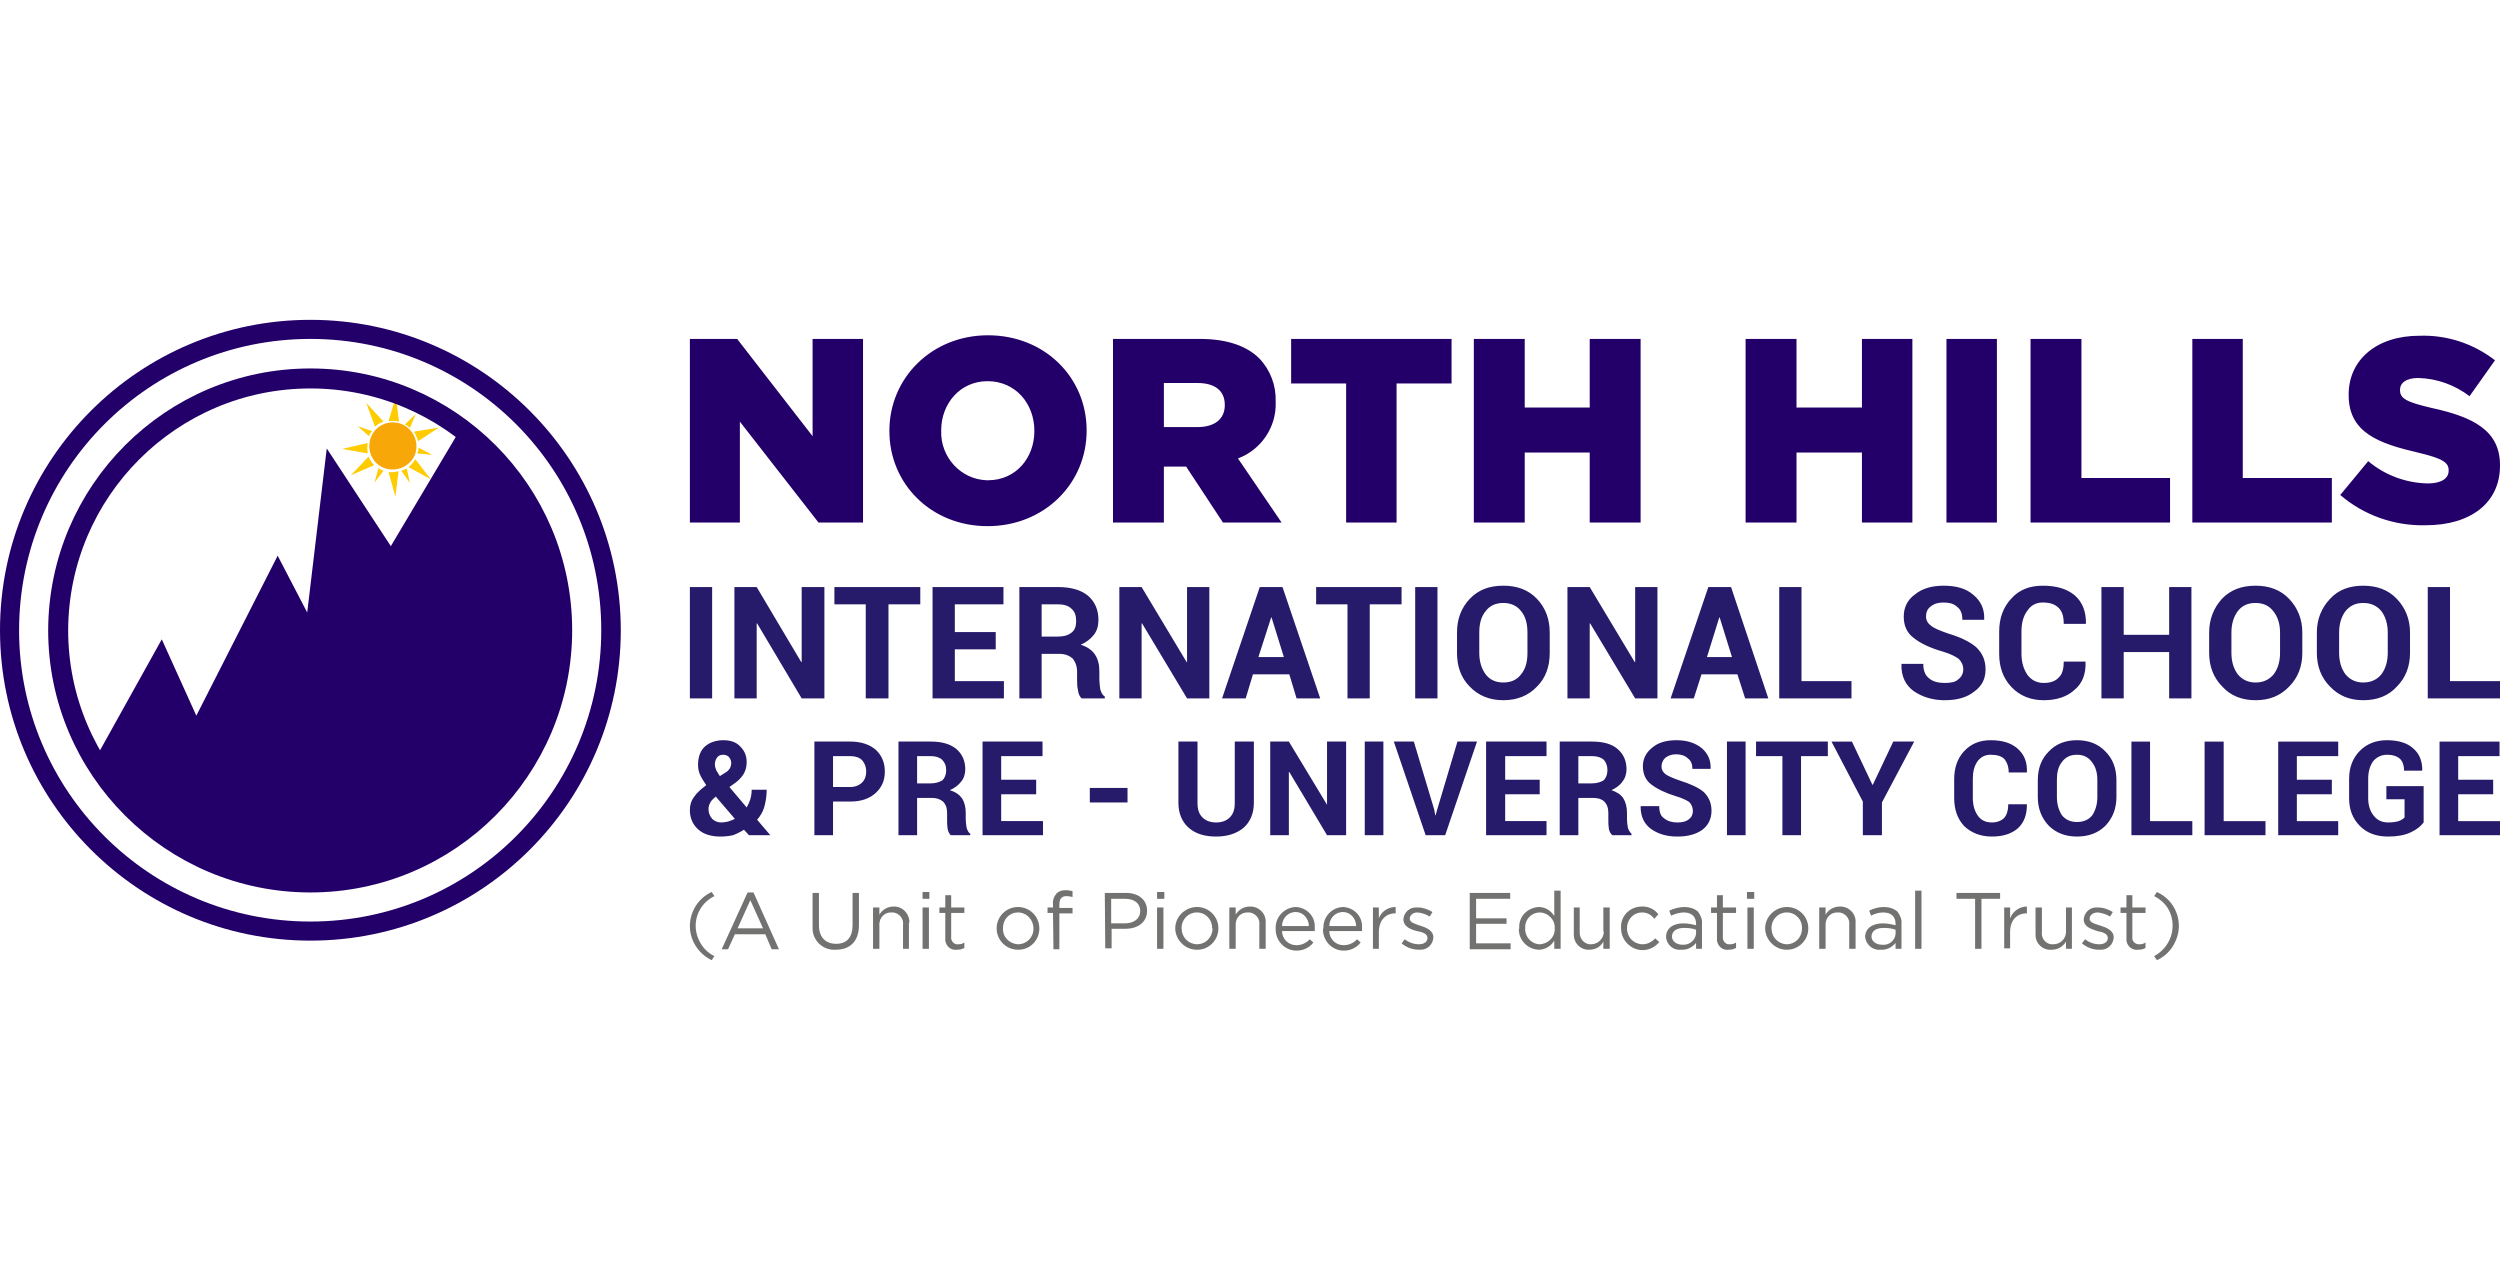 <?xml version="1.0" encoding="UTF-8"?>
<!DOCTYPE svg PUBLIC "-//W3C//DTD SVG 1.1//EN" "http://www.w3.org/Graphics/SVG/1.1/DTD/svg11.dtd">
<!-- Creator: CorelDRAW -->
<svg xmlns="http://www.w3.org/2000/svg" xml:space="preserve" width="250px" height="128px" version="1.1" style="shape-rendering:geometricPrecision; text-rendering:geometricPrecision; image-rendering:optimizeQuality; fill-rule:evenodd; clip-rule:evenodd"
viewBox="0 0 55.01 28.11"
 xmlns:xlink="http://www.w3.org/1999/xlink"
 xmlns:xodm="http://www.corel.com/coreldraw/odm/2003">
 <defs>
  <style type="text/css">
   <![CDATA[
    .str0 {stroke:#230069;stroke-width:0.44;stroke-miterlimit:22.926}
    .fil3 {fill:none;fill-rule:nonzero}
    .fil5 {fill:#727271;fill-rule:nonzero}
    .fil2 {fill:#FECC00;fill-rule:nonzero}
    .fil1 {fill:#F7A707;fill-rule:nonzero}
    .fil0 {fill:#230069;fill-rule:nonzero}
    .fil4 {fill:#261A6A;fill-rule:nonzero}
   ]]>
  </style>
 </defs>
 <g id="Layer_x0020_1">
  <g id="_1891547381728">
   <g>
    <path class="fil0" d="M6.83 7.43c3.54,0 6.4,2.87 6.4,6.41 0,3.54 -2.86,6.41 -6.4,6.41 -3.54,0 -6.41,-2.87 -6.41,-6.41 0,0 0,-0.01 0,-0.01 0.01,-3.54 2.87,-6.4 6.41,-6.4zm0 -0.42l0 0c-3.77,0 -6.83,3.06 -6.83,6.83 0,3.77 3.06,6.83 6.83,6.83 3.77,0 6.83,-3.06 6.83,-6.83 0,0 0,-0.01 0,-0.01 -0.01,-3.77 -3.07,-6.82 -6.83,-6.82z"/>
    <g>
     <path class="fil1" d="M8.83 9.3c0.27,0.11 0.4,0.41 0.3,0.68 -0.11,0.26 -0.41,0.39 -0.68,0.29 -0.26,-0.1 -0.39,-0.4 -0.29,-0.67 0.1,-0.27 0.4,-0.4 0.67,-0.3 0,0 0,0 0,0z"/>
     <path class="fil2" d="M8.71 8.7l-0.16 0.54c0.08,-0.01 0.15,-0.01 0.23,0.01l-0.07 -0.55zm0.44 0.38l-0.13 0.31c-0.03,-0.03 -0.07,-0.06 -0.11,-0.08l0.24 -0.23zm-0.45 1.82l0.07 -0.56c-0.07,0.02 -0.15,0.03 -0.22,0.02l0.15 0.54zm-0.46 -0.31l0.09 -0.32c0.03,0.03 0.07,0.05 0.11,0.06l-0.2 0.26zm-0.52 -0.16l0.39 -0.41c0.03,0.07 0.07,0.13 0.12,0.19l-0.51 0.22zm-0.19 -0.58l0.56 0.1c-0.01,-0.08 -0.01,-0.15 0,-0.23l-0.56 0.13zm0.34 -0.5l0.32 0.11c-0.03,0.03 -0.06,0.07 -0.07,0.11l-0.25 -0.22zm0.19 -0.51l0.38 0.41c-0.07,0.02 -0.13,0.06 -0.19,0.11l-0.19 -0.52zm1.45 1.14l-0.3 -0.16c0,0.05 -0.01,0.09 -0.03,0.13l0.33 0.03zm0.15 -0.6l-0.55 0.09c0.04,0.07 0.07,0.14 0.09,0.21l0.46 -0.3zm-0.18 1.14l-0.49 -0.27c0.06,-0.05 0.11,-0.11 0.15,-0.17l0.34 0.44zm-0.46 0.08l-0.07 -0.32c-0.04,0.02 -0.08,0.04 -0.12,0.05l0.19 0.27z"/>
    </g>
    <path class="fil3 str0" d="M6.83 8.3c3.06,0 5.54,2.48 5.54,5.54 0,3.06 -2.48,5.55 -5.54,5.55 -3.06,0 -5.55,-2.49 -5.55,-5.55 0.01,-3.06 2.49,-5.54 5.55,-5.54z"/>
    <path class="fil0" d="M10.14 9.4c1.36,1.01 2.23,2.62 2.23,4.44 0,3.06 -2.48,5.55 -5.54,5.55 -2.02,0 -3.78,-1.08 -4.75,-2.69l1.48 -2.66 0.76 1.68 1.79 -3.52 0.65 1.25 0.43 -3.61 1.41 2.15 1.54 -2.59z"/>
   </g>
   <g>
    <path class="fil4" d="M15.54 17.25c-0.06,-0.09 -0.11,-0.17 -0.14,-0.24 -0.03,-0.07 -0.04,-0.14 -0.04,-0.21 0,-0.17 0.05,-0.31 0.15,-0.4 0.1,-0.09 0.24,-0.14 0.41,-0.14 0.15,0 0.28,0.04 0.37,0.14 0.09,0.09 0.14,0.2 0.14,0.34 0,0.09 -0.02,0.18 -0.06,0.25 -0.04,0.07 -0.1,0.14 -0.18,0.2l-0.14 0.1 0.38 0.45c0.03,-0.05 0.06,-0.12 0.08,-0.18 0.02,-0.07 0.03,-0.14 0.03,-0.21l0.33 0c0,0.13 -0.02,0.26 -0.05,0.37 -0.03,0.11 -0.09,0.21 -0.16,0.29l0.29 0.34 -0.01 0 -0.46 0 -0.11 -0.12c-0.08,0.05 -0.16,0.09 -0.24,0.12 -0.09,0.02 -0.18,0.03 -0.28,0.03 -0.2,0 -0.37,-0.05 -0.49,-0.16 -0.12,-0.11 -0.18,-0.25 -0.18,-0.42 0,-0.12 0.03,-0.21 0.09,-0.29 0.06,-0.09 0.15,-0.17 0.27,-0.26zm0.33 0.82c0.05,0 0.1,-0.01 0.15,-0.02 0.05,-0.02 0.1,-0.03 0.15,-0.06l-0.42 -0.49 -0.01 0.01c-0.06,0.05 -0.1,0.09 -0.12,0.14 -0.02,0.04 -0.03,0.08 -0.03,0.13 0,0.08 0.03,0.15 0.08,0.21 0.05,0.05 0.12,0.08 0.2,0.08zm-0.14 -1.28c0,0.04 0.01,0.08 0.03,0.13 0.02,0.04 0.05,0.08 0.08,0.13l0.11 -0.07c0.06,-0.03 0.09,-0.07 0.11,-0.1 0.02,-0.04 0.03,-0.08 0.03,-0.12 0,-0.05 -0.02,-0.09 -0.05,-0.13 -0.03,-0.03 -0.07,-0.05 -0.13,-0.05 -0.06,0 -0.1,0.02 -0.13,0.06 -0.03,0.04 -0.05,0.09 -0.05,0.15zm2.6 0.82l0 0.74 -0.41 0 0 -2.06 0.79 0c0.23,0 0.42,0.06 0.56,0.18 0.13,0.12 0.2,0.28 0.2,0.48 0,0.2 -0.07,0.35 -0.2,0.47 -0.14,0.13 -0.33,0.19 -0.56,0.19l-0.38 0zm0 -0.32l0.38 0c0.11,0 0.2,-0.04 0.26,-0.1 0.06,-0.06 0.09,-0.14 0.09,-0.24 0,-0.1 -0.03,-0.18 -0.09,-0.25 -0.06,-0.06 -0.15,-0.09 -0.26,-0.09l-0.38 0 0 0.68zm1.85 0.24l0 0.82 -0.41 0 0 -2.06 0.71 0c0.24,0 0.42,0.05 0.56,0.16 0.13,0.11 0.2,0.26 0.2,0.45 0,0.1 -0.03,0.2 -0.09,0.27 -0.06,0.08 -0.14,0.14 -0.25,0.19 0.13,0.04 0.21,0.1 0.27,0.18 0.05,0.08 0.08,0.19 0.08,0.31l0 0.15c0,0.06 0.01,0.12 0.02,0.19 0.02,0.06 0.04,0.1 0.08,0.13l0 0.03 -0.43 0c-0.03,-0.03 -0.06,-0.08 -0.07,-0.15 -0.01,-0.07 -0.01,-0.13 -0.01,-0.2l0 -0.14c0,-0.11 -0.03,-0.19 -0.09,-0.25 -0.06,-0.05 -0.14,-0.08 -0.24,-0.08l-0.33 0zm0 -0.32l0.3 0c0.11,0 0.2,-0.03 0.26,-0.07 0.05,-0.05 0.08,-0.13 0.08,-0.22 0,-0.1 -0.03,-0.17 -0.09,-0.23 -0.05,-0.05 -0.14,-0.08 -0.25,-0.08l-0.3 0 0 0.6zm2.62 0.24l-0.77 0 0 0.59 0.92 0 0 0.31 -1.33 0 0 -2.06 1.32 0 0 0.32 -0.91 0 0 0.52 0.77 0 0 0.32zm2.01 0.18l-0.83 0 0 -0.32 0.83 0 0 0.32zm2.78 -1.34l0 1.35c0,0.23 -0.08,0.42 -0.23,0.55 -0.16,0.13 -0.36,0.19 -0.6,0.19 -0.25,0 -0.45,-0.06 -0.6,-0.19 -0.15,-0.13 -0.23,-0.32 -0.23,-0.55l0 -1.35 0.42 0 0 1.35c0,0.14 0.03,0.24 0.11,0.32 0.07,0.07 0.17,0.11 0.3,0.11 0.13,0 0.23,-0.04 0.3,-0.11 0.08,-0.08 0.11,-0.18 0.11,-0.32l0 -1.35 0.42 0zm2.03 2.06l-0.42 0 -0.83 -1.39 -0.01 0 0 1.39 -0.41 0 0 -2.06 0.41 0 0.84 1.39 0 0 0 -1.39 0.42 0 0 2.06zm0.82 0l-0.41 0 0 -2.06 0.41 0 0 2.06zm1.12 -0.56l0.02 0.12 0.01 0 0.03 -0.11 0.45 -1.51 0.43 0 -0.7 2.06 -0.43 0 -0.7 -2.06 0.44 0 0.45 1.5zm2.32 -0.34l-0.76 0 0 0.59 0.91 0 0 0.31 -1.33 0 0 -2.06 1.33 0 0 0.32 -0.91 0 0 0.52 0.76 0 0 0.32zm0.85 0.08l0 0.82 -0.41 0 0 -2.06 0.71 0c0.24,0 0.43,0.05 0.56,0.16 0.13,0.11 0.2,0.26 0.2,0.45 0,0.1 -0.03,0.2 -0.09,0.27 -0.05,0.08 -0.14,0.14 -0.24,0.19 0.12,0.04 0.21,0.1 0.26,0.18 0.05,0.08 0.08,0.19 0.08,0.31l0 0.15c0,0.06 0.01,0.12 0.02,0.19 0.02,0.06 0.05,0.1 0.08,0.13l0 0.03 -0.42 0c-0.04,-0.03 -0.07,-0.08 -0.08,-0.15 -0.01,-0.07 -0.01,-0.13 -0.01,-0.2l0 -0.14c0,-0.11 -0.03,-0.19 -0.09,-0.25 -0.05,-0.05 -0.13,-0.08 -0.24,-0.08l-0.33 0zm0 -0.32l0.3 0c0.11,0 0.2,-0.03 0.26,-0.07 0.05,-0.05 0.08,-0.13 0.08,-0.22 0,-0.1 -0.03,-0.17 -0.08,-0.23 -0.06,-0.05 -0.14,-0.08 -0.26,-0.08l-0.3 0 0 0.6zm2.52 0.61c0,-0.08 -0.03,-0.15 -0.08,-0.2 -0.06,-0.04 -0.16,-0.09 -0.3,-0.13 -0.23,-0.07 -0.41,-0.16 -0.54,-0.26 -0.12,-0.09 -0.18,-0.23 -0.18,-0.4 0,-0.16 0.07,-0.3 0.21,-0.41 0.13,-0.11 0.31,-0.16 0.53,-0.16 0.23,0 0.41,0.06 0.55,0.17 0.14,0.12 0.21,0.27 0.2,0.46l0 0 -0.4 0c0,-0.1 -0.03,-0.18 -0.1,-0.23 -0.06,-0.06 -0.15,-0.09 -0.26,-0.09 -0.1,0 -0.18,0.03 -0.24,0.08 -0.05,0.05 -0.08,0.11 -0.08,0.19 0,0.07 0.03,0.12 0.09,0.17 0.06,0.04 0.17,0.09 0.32,0.14 0.22,0.07 0.4,0.15 0.52,0.25 0.11,0.11 0.17,0.24 0.17,0.41 0,0.18 -0.07,0.32 -0.2,0.42 -0.14,0.1 -0.32,0.15 -0.55,0.15 -0.22,0 -0.41,-0.05 -0.57,-0.16 -0.16,-0.11 -0.24,-0.28 -0.24,-0.5l0.01 -0.01 0.4 0c0,0.13 0.03,0.22 0.11,0.27 0.07,0.06 0.17,0.09 0.29,0.09 0.11,0 0.19,-0.02 0.25,-0.07 0.06,-0.04 0.09,-0.11 0.09,-0.18zm1.16 0.53l-0.41 0 0 -2.06 0.41 0 0 2.06zm1.81 -1.74l-0.59 0 0 1.74 -0.41 0 0 -1.74 -0.58 0 0 -0.32 1.58 0 0 0.32zm0.98 0.63l0.01 0 0.45 -0.95 0.46 0 -0.71 1.34 0 0.72 -0.42 0 0 -0.74 -0.69 -1.32 0.45 0 0.45 0.95zm3.4 0.43l0 0.01c0,0.22 -0.06,0.39 -0.2,0.52 -0.14,0.12 -0.33,0.18 -0.57,0.18 -0.25,0 -0.45,-0.08 -0.61,-0.23 -0.15,-0.16 -0.22,-0.37 -0.22,-0.62l0 -0.41c0,-0.25 0.07,-0.46 0.22,-0.62 0.15,-0.16 0.34,-0.24 0.58,-0.24 0.26,0 0.45,0.06 0.59,0.18 0.15,0.13 0.22,0.3 0.21,0.52l0 0.01 -0.4 0c0,-0.13 -0.04,-0.23 -0.1,-0.3 -0.06,-0.06 -0.16,-0.09 -0.3,-0.09 -0.12,0 -0.22,0.05 -0.29,0.15 -0.07,0.1 -0.1,0.23 -0.1,0.38l0 0.42c0,0.16 0.04,0.29 0.11,0.39 0.07,0.1 0.17,0.15 0.31,0.15 0.12,0 0.21,-0.04 0.27,-0.1 0.06,-0.07 0.09,-0.17 0.09,-0.3l0.41 0zm1.97 -0.16c0,0.25 -0.08,0.46 -0.24,0.63 -0.16,0.16 -0.37,0.24 -0.63,0.24 -0.25,0 -0.46,-0.08 -0.62,-0.24 -0.16,-0.17 -0.24,-0.38 -0.24,-0.63l0 -0.37c0,-0.26 0.08,-0.47 0.24,-0.63 0.16,-0.17 0.37,-0.25 0.62,-0.25 0.26,0 0.47,0.08 0.63,0.25 0.16,0.16 0.24,0.37 0.24,0.63l0 0.37zm-0.42 -0.38c0,-0.16 -0.04,-0.29 -0.12,-0.39 -0.08,-0.11 -0.19,-0.16 -0.33,-0.16 -0.14,0 -0.25,0.05 -0.33,0.16 -0.08,0.1 -0.11,0.23 -0.11,0.39l0 0.38c0,0.16 0.04,0.29 0.11,0.4 0.08,0.1 0.19,0.15 0.33,0.15 0.15,0 0.26,-0.05 0.34,-0.15 0.07,-0.11 0.11,-0.24 0.11,-0.4l0 -0.38zm1.16 0.91l0.93 0 0 0.31 -1.34 0 0 -2.06 0.41 0 0 1.75zm1.62 0l0.92 0 0 0.31 -1.34 0 0 -2.06 0.42 0 0 1.75zm2.38 -0.59l-0.77 0 0 0.59 0.91 0 0 0.31 -1.32 0 0 -2.06 1.32 0 0 0.32 -0.91 0 0 0.52 0.77 0 0 0.32zm2.02 0.62c-0.07,0.09 -0.16,0.16 -0.29,0.22 -0.13,0.06 -0.29,0.09 -0.49,0.09 -0.25,0 -0.46,-0.07 -0.62,-0.23 -0.16,-0.16 -0.24,-0.36 -0.24,-0.61l0 -0.43c0,-0.25 0.08,-0.46 0.24,-0.62 0.15,-0.15 0.35,-0.23 0.59,-0.23 0.25,0 0.45,0.06 0.58,0.18 0.14,0.12 0.2,0.28 0.2,0.48l-0.01 0.01 -0.39 0c0,-0.11 -0.03,-0.2 -0.09,-0.26 -0.07,-0.06 -0.16,-0.09 -0.28,-0.09 -0.13,0 -0.23,0.05 -0.31,0.14 -0.07,0.1 -0.11,0.23 -0.11,0.38l0 0.44c0,0.15 0.04,0.28 0.12,0.38 0.08,0.1 0.18,0.15 0.32,0.15 0.09,0 0.17,-0.01 0.23,-0.03 0.06,-0.02 0.1,-0.05 0.13,-0.08l0 -0.4 -0.4 0 0 -0.29 0.82 0 0 0.8zm1.53 -0.62l-0.77 0 0 0.59 0.92 0 0 0.31 -1.33 0 0 -2.06 1.32 0 0 0.32 -0.91 0 0 0.52 0.77 0 0 0.32z"/>
    <path class="fil4" d="M15.67 15.34l-0.49 0 0 -2.45 0.49 0 0 2.45zm2.47 0l-0.5 0 -0.98 -1.65 -0.01 0 0 1.65 -0.49 0 0 -2.45 0.49 0 0.98 1.65 0.01 0 0 -1.65 0.5 0 0 2.45zm2.11 -2.07l-0.7 0 0 2.07 -0.5 0 0 -2.07 -0.69 0 0 -0.38 1.89 0 0 0.38zm1.66 0.99l-0.9 0 0 0.7 1.08 0 0 0.38 -1.57 0 0 -2.45 1.56 0 0 0.38 -1.07 0 0 0.61 0.9 0 0 0.38zm1.01 0.1l0 0.98 -0.49 0 0 -2.45 0.85 0c0.28,0 0.5,0.06 0.66,0.19 0.15,0.13 0.23,0.31 0.23,0.53 0,0.13 -0.03,0.24 -0.1,0.33 -0.07,0.09 -0.16,0.16 -0.29,0.22 0.14,0.04 0.25,0.12 0.31,0.21 0.07,0.1 0.1,0.23 0.1,0.37l0 0.18c0,0.07 0.01,0.14 0.02,0.22 0.02,0.07 0.05,0.13 0.1,0.16l0 0.04 -0.51 0c-0.04,-0.04 -0.07,-0.09 -0.08,-0.18 -0.02,-0.08 -0.02,-0.16 -0.02,-0.24l0 -0.17c0,-0.12 -0.04,-0.22 -0.1,-0.29 -0.07,-0.06 -0.16,-0.1 -0.29,-0.1l-0.39 0zm0 -0.38l0.35 0c0.14,0 0.24,-0.03 0.31,-0.09 0.07,-0.05 0.1,-0.14 0.1,-0.25 0,-0.12 -0.03,-0.21 -0.1,-0.27 -0.07,-0.07 -0.17,-0.1 -0.3,-0.1l-0.36 0 0 0.71zm3.69 1.36l-0.49 0 -0.99 -1.65 -0.01 0 0 1.65 -0.49 0 0 -2.45 0.49 0 0.99 1.65 0.01 0 0 -1.65 0.49 0 0 2.45zm1.76 -0.53l-0.8 0 -0.16 0.53 -0.52 0 0.83 -2.45 0.5 0 0.83 2.45 -0.52 0 -0.16 -0.53zm-0.68 -0.38l0.56 0 -0.27 -0.87 -0.01 0 -0.28 0.87zm3.15 -1.16l-0.7 0 0 2.07 -0.49 0 0 -2.07 -0.69 0 0 -0.38 1.88 0 0 0.38zm0.79 2.07l-0.49 0 0 -2.45 0.49 0 0 2.45zm2.47 -1c0,0.3 -0.09,0.55 -0.28,0.74 -0.19,0.2 -0.44,0.3 -0.74,0.3 -0.3,0 -0.55,-0.1 -0.74,-0.3 -0.19,-0.19 -0.28,-0.44 -0.28,-0.74l0 -0.45c0,-0.29 0.09,-0.54 0.28,-0.74 0.19,-0.2 0.43,-0.29 0.74,-0.29 0.3,0 0.55,0.09 0.74,0.29 0.19,0.2 0.28,0.45 0.28,0.74l0 0.45zm-0.49 -0.45c0,-0.19 -0.04,-0.35 -0.14,-0.47 -0.09,-0.12 -0.23,-0.18 -0.39,-0.18 -0.17,0 -0.3,0.06 -0.39,0.18 -0.1,0.12 -0.14,0.28 -0.14,0.47l0 0.45c0,0.19 0.05,0.35 0.14,0.47 0.09,0.12 0.22,0.18 0.39,0.18 0.17,0 0.3,-0.06 0.39,-0.18 0.1,-0.12 0.14,-0.28 0.14,-0.47l0 -0.45zm2.86 1.45l-0.49 0 -0.99 -1.65 -0.01 0 0 1.65 -0.49 0 0 -2.45 0.49 0 0.99 1.65 0.01 0 0 -1.65 0.49 0 0 2.45zm1.76 -0.53l-0.79 0 -0.17 0.53 -0.51 0 0.83 -2.45 0.5 0 0.82 2.45 -0.51 0 -0.17 -0.53zm-0.67 -0.38l0.55 0 -0.27 -0.87 -0.01 0 -0.27 0.87zm2.08 0.53l1.1 0 0 0.38 -1.59 0 0 -2.45 0.49 0 0 2.07zm3.56 -0.26c0,-0.09 -0.04,-0.17 -0.1,-0.23 -0.07,-0.05 -0.18,-0.11 -0.35,-0.16 -0.28,-0.08 -0.49,-0.18 -0.64,-0.3 -0.15,-0.11 -0.22,-0.27 -0.22,-0.47 0,-0.2 0.08,-0.37 0.25,-0.49 0.16,-0.13 0.37,-0.19 0.63,-0.19 0.27,0 0.49,0.06 0.65,0.2 0.17,0.14 0.25,0.32 0.24,0.54l0 0.01 -0.48 0c0,-0.12 -0.03,-0.22 -0.11,-0.28 -0.07,-0.07 -0.17,-0.1 -0.31,-0.1 -0.12,0 -0.21,0.03 -0.28,0.09 -0.07,0.05 -0.1,0.13 -0.1,0.22 0,0.08 0.04,0.15 0.11,0.2 0.07,0.06 0.2,0.11 0.37,0.17 0.27,0.08 0.48,0.18 0.62,0.3 0.14,0.13 0.21,0.29 0.21,0.49 0,0.21 -0.08,0.37 -0.25,0.49 -0.16,0.13 -0.38,0.19 -0.65,0.19 -0.26,0 -0.49,-0.07 -0.68,-0.2 -0.18,-0.13 -0.28,-0.33 -0.27,-0.59l0 -0.01 0.48 0c0,0.15 0.04,0.25 0.13,0.32 0.08,0.07 0.2,0.1 0.34,0.1 0.14,0 0.24,-0.02 0.3,-0.08 0.07,-0.05 0.11,-0.13 0.11,-0.22zm2.69 -0.17l0 0.01c0.01,0.26 -0.07,0.47 -0.24,0.61 -0.16,0.15 -0.39,0.23 -0.68,0.23 -0.29,0 -0.53,-0.1 -0.71,-0.29 -0.18,-0.19 -0.27,-0.43 -0.27,-0.73l0 -0.49c0,-0.3 0.09,-0.54 0.27,-0.73 0.17,-0.19 0.4,-0.28 0.69,-0.28 0.3,0 0.53,0.07 0.7,0.21 0.17,0.15 0.25,0.35 0.25,0.62l-0.01 0.01 -0.48 0c0,-0.16 -0.03,-0.27 -0.11,-0.35 -0.08,-0.08 -0.19,-0.12 -0.35,-0.12 -0.15,0 -0.26,0.06 -0.34,0.18 -0.09,0.12 -0.13,0.27 -0.13,0.46l0 0.49c0,0.19 0.05,0.34 0.13,0.46 0.09,0.12 0.21,0.18 0.36,0.18 0.15,0 0.26,-0.04 0.33,-0.12 0.08,-0.07 0.11,-0.19 0.11,-0.35l0.48 0zm2.33 0.81l-0.49 0 0 -1.02 -1 0 0 1.02 -0.49 0 0 -2.45 0.49 0 0 1.05 1 0 0 -1.05 0.49 0 0 2.45zm2.44 -1c0,0.3 -0.1,0.55 -0.29,0.74 -0.19,0.2 -0.43,0.3 -0.74,0.3 -0.3,0 -0.55,-0.1 -0.73,-0.3 -0.19,-0.19 -0.29,-0.44 -0.29,-0.74l0 -0.45c0,-0.29 0.1,-0.54 0.28,-0.74 0.19,-0.2 0.44,-0.29 0.74,-0.29 0.3,0 0.55,0.09 0.74,0.29 0.19,0.2 0.29,0.45 0.29,0.74l0 0.45zm-0.49 -0.45c0,-0.19 -0.05,-0.35 -0.15,-0.47 -0.09,-0.12 -0.22,-0.18 -0.39,-0.18 -0.17,0 -0.3,0.06 -0.39,0.18 -0.09,0.12 -0.14,0.28 -0.14,0.47l0 0.45c0,0.19 0.05,0.35 0.14,0.47 0.1,0.12 0.23,0.18 0.39,0.18 0.17,0 0.3,-0.06 0.4,-0.18 0.09,-0.12 0.14,-0.28 0.14,-0.47l0 -0.45zm2.86 0.45c0,0.3 -0.1,0.55 -0.29,0.74 -0.18,0.2 -0.43,0.3 -0.74,0.3 -0.3,0 -0.54,-0.1 -0.73,-0.3 -0.19,-0.19 -0.29,-0.44 -0.29,-0.74l0 -0.45c0,-0.29 0.1,-0.54 0.29,-0.74 0.18,-0.2 0.43,-0.29 0.73,-0.29 0.3,0 0.55,0.09 0.74,0.29 0.19,0.2 0.29,0.45 0.29,0.74l0 0.45zm-0.49 -0.45c0,-0.19 -0.05,-0.35 -0.14,-0.47 -0.1,-0.12 -0.23,-0.18 -0.4,-0.18 -0.17,0 -0.29,0.06 -0.39,0.18 -0.09,0.12 -0.14,0.28 -0.14,0.47l0 0.45c0,0.19 0.05,0.35 0.14,0.47 0.1,0.12 0.23,0.18 0.39,0.18 0.17,0 0.3,-0.06 0.4,-0.18 0.09,-0.12 0.14,-0.28 0.14,-0.47l0 -0.45zm1.37 1.07l1.1 0 0 0.38 -1.59 0 0 -2.45 0.49 0 0 2.07z"/>
    <path class="fil0" d="M15.18 7.43l1.04 0 1.66 2.14 0 -2.14 1.11 0 0 4.04 -0.98 0 -1.73 -2.22 0 2.22 -1.1 0 0 -4.04zm36.31 3.44l0.62 -0.75c0.37,0.31 0.83,0.48 1.31,0.49 0.3,0 0.46,-0.11 0.46,-0.28l0 -0.01c0,-0.17 -0.13,-0.26 -0.68,-0.39 -0.86,-0.2 -1.52,-0.44 -1.52,-1.26l0 -0.02c0,-0.74 0.59,-1.29 1.56,-1.29 0.6,-0.02 1.18,0.17 1.66,0.54l-0.56 0.79c-0.33,-0.25 -0.72,-0.39 -1.13,-0.4 -0.27,0 -0.4,0.11 -0.4,0.26l0 0.01c0,0.18 0.14,0.26 0.7,0.39 0.92,0.2 1.5,0.5 1.5,1.26l0 0.01c0,0.82 -0.65,1.31 -1.63,1.31 -0.69,0.02 -1.37,-0.22 -1.89,-0.67l0 0.01zm-3.25 -3.44l1.11 0 0 3.06 1.96 0 0 0.98 -3.07 0 0 -4.04zm-3.56 0l1.12 0 0 3.06 1.95 0 0 0.98 -3.07 0 0 -4.04zm-1.85 0l1.11 0 0 4.04 -1.11 0 0 -4.04zm-4.42 0l1.12 0 0 1.51 1.44 0 0 -1.51 1.11 0 0 4.04 -1.11 0 0 -1.54 -1.44 0 0 1.54 -1.12 0 0 -4.04zm-5.98 0l1.12 0 0 1.51 1.43 0 0 -1.51 1.12 0 0 4.04 -1.12 0 0 -1.54 -1.43 0 0 1.54 -1.12 0 0 -4.04zm-2.81 0.98l-1.21 0 0 -0.98 3.53 0 0 0.98 -1.21 0 0 3.06 -1.11 0 0 -3.06zm-5.13 -0.98l1.91 0c0.61,0 1.04,0.16 1.31,0.43 0.24,0.25 0.37,0.59 0.36,0.94l0 0.02c0.02,0.55 -0.32,1.05 -0.83,1.24l0.96 1.41 -1.29 0 -0.81 -1.23 -0.49 0 0 1.23 -1.12 0 0 -4.04zm1.86 1.94l0 0c0.38,0 0.6,-0.18 0.6,-0.48l0 -0.01c0,-0.32 -0.23,-0.48 -0.6,-0.48l-0.74 0 0 0.97 0.74 0zm-6.78 0.09l0 -0.01c0,-1.16 0.93,-2.1 2.17,-2.1 1.25,0 2.17,0.93 2.17,2.09l0 0.01c0,1.16 -0.93,2.1 -2.18,2.1 -1.24,0 -2.16,-0.93 -2.16,-2.09zm3.19 0l0 0 0 -0.01c0,-0.59 -0.41,-1.09 -1.03,-1.09 -0.61,0 -1.02,0.5 -1.02,1.08l0 0.01c-0.02,0.58 0.43,1.07 1,1.09 0.01,0 0.02,0 0.03,0 0.62,0 1.02,-0.5 1.02,-1.08z"/>
    <path class="fil5" d="M15.18 20.35c0,-0.32 0.19,-0.62 0.48,-0.75l0.06 0.09c-0.37,0.18 -0.52,0.62 -0.33,0.99 0.07,0.14 0.18,0.26 0.33,0.33l-0.06 0.09c-0.29,-0.14 -0.48,-0.43 -0.48,-0.75zm1.27 -0.74l0.13 0 0.56 1.25 -0.16 0 -0.14 -0.33 -0.67 0 -0.15 0.33 -0.14 0 0.57 -1.25zm0.34 0.79l0 0 -0.28 -0.62 -0.28 0.62 0.56 0zm1.09 -0.07l0 -0.71 0.14 0 0 0.71c0,0.26 0.14,0.41 0.38,0.41 0.23,0 0.36,-0.14 0.36,-0.41l0 -0.71 0.14 0 0 0.71c0,0.36 -0.2,0.54 -0.51,0.54 -0.27,0.02 -0.5,-0.19 -0.51,-0.45 0,-0.03 0,-0.06 0,-0.09zm1.33 -0.39l0.14 0 0 0.16c0.06,-0.11 0.18,-0.18 0.31,-0.18 0.18,-0.01 0.33,0.13 0.35,0.31 0,0.02 0,0.04 -0.01,0.06l0 0.56 -0.13 0 0 -0.53c0.02,-0.13 -0.08,-0.25 -0.21,-0.27 -0.01,0 -0.03,0 -0.04,0 -0.15,-0.01 -0.27,0.11 -0.27,0.26 -0.01,0.01 0,0.01 0,0.02l0 0.52 -0.14 0 0 -0.91zm1.09 -0.34l0.15 0 0 0.15 -0.15 0 0 -0.15zm0 0.34l0 0 0.14 0 0 0.91 -0.14 0 0 -0.91zm0.5 0.67l0 -0.55 -0.13 0 0 -0.12 0.13 0 0 -0.27 0.13 0 0 0.27 0.29 0 0 0.12 -0.29 0 0 0.53c-0.01,0.07 0.04,0.14 0.11,0.16 0.02,0 0.03,0 0.05,0 0.05,0 0.09,-0.01 0.13,-0.04l0 0.12c-0.05,0.03 -0.1,0.04 -0.16,0.04 -0.13,0.02 -0.24,-0.07 -0.26,-0.2 0,-0.02 0,-0.04 0,-0.06zm1.13 -0.21c0,-0.26 0.21,-0.47 0.47,-0.47 0.26,0 0.47,0.21 0.47,0.47 0,0.26 -0.2,0.47 -0.46,0.47 0,0 -0.01,0 -0.01,0 -0.26,0 -0.47,-0.21 -0.47,-0.47 0,0 0,0 0,0zm0.81 0l0 0c0,-0.19 -0.15,-0.35 -0.34,-0.35 0,0 0,0 0,0 -0.19,0 -0.33,0.15 -0.33,0.34 0,0 0,0 0,0.01 -0.01,0.19 0.14,0.34 0.33,0.35 0,0 0,0 0,0 0.19,0 0.34,-0.15 0.34,-0.34 0,0 0,-0.01 0,-0.01zm0.43 -0.34l-0.12 0 0 -0.12 0.12 0 0 -0.07c-0.01,-0.09 0.02,-0.17 0.08,-0.24 0.05,-0.05 0.12,-0.07 0.19,-0.07 0.06,0 0.11,0.01 0.16,0.02l0 0.13c-0.04,-0.01 -0.09,-0.02 -0.13,-0.02 -0.11,0 -0.16,0.06 -0.16,0.19l0 0.07 0.29 0 0 0.12 -0.29 0 0 0.79 -0.13 0 -0.01 -0.8zm1.14 -0.44l0.47 0c0.27,0 0.46,0.15 0.46,0.39 0,0.27 -0.22,0.4 -0.48,0.4l-0.3 0 0 0.43 -0.14 0 -0.01 -1.22zm0.44 0.67l0 0c0.21,0 0.34,-0.11 0.34,-0.27 0,-0.17 -0.13,-0.27 -0.33,-0.27l-0.31 0 0 0.54 0.3 0zm0.71 -0.69l0.16 0 0 0.15 -0.16 0 0 -0.15zm0 0.34l0 0 0.14 0 0 0.91 -0.14 0 0 -0.91zm0.4 0.46c0,-0.26 0.22,-0.47 0.48,-0.47 0.26,0 0.47,0.21 0.47,0.47 0,0.26 -0.21,0.47 -0.46,0.47 -0.01,0 -0.01,0 -0.02,0 -0.25,0 -0.46,-0.21 -0.47,-0.46 0,-0.01 0,-0.01 0,-0.01zm0.81 0l0 0c0.01,-0.19 -0.14,-0.35 -0.33,-0.35 0,0 0,0 -0.01,0 -0.18,0 -0.33,0.15 -0.33,0.34 0,0 0,0 0,0.01 0,0.19 0.14,0.34 0.33,0.35 0,0 0.01,0 0.01,0 0.18,0 0.33,-0.14 0.34,-0.33 0,-0.01 0,-0.01 0,-0.02l-0.01 0zm0.38 -0.46l0.14 0 0 0.16c0.06,-0.11 0.18,-0.18 0.31,-0.18 0.18,-0.01 0.34,0.13 0.35,0.31 0,0.02 0,0.04 0,0.05l0 0.57 -0.14 0 0 -0.53c0.02,-0.13 -0.08,-0.25 -0.21,-0.27 -0.01,0 -0.03,0 -0.04,0 -0.15,-0.01 -0.27,0.11 -0.27,0.26 0,0.01 0,0.01 0,0.02l0 0.52 -0.14 0 0 -0.91zm1.02 0.46c-0.01,-0.25 0.19,-0.46 0.44,-0.47 0,0 0,0 0,0 0.24,0.01 0.43,0.2 0.42,0.44 0,0.02 0,0.03 0,0.04 0,0.02 0,0.03 0,0.05l-0.72 0c0,0.17 0.14,0.31 0.31,0.31 0.01,0 0.01,0 0.01,0 0.11,0 0.22,-0.05 0.29,-0.13l0.08 0.07c-0.09,0.12 -0.23,0.18 -0.37,0.18 -0.25,0 -0.45,-0.2 -0.46,-0.45 0,-0.01 0,-0.03 0,-0.04zm0.73 -0.05l0 0c0,-0.17 -0.13,-0.31 -0.29,-0.31 -0.17,0 -0.3,0.14 -0.3,0.31l0.59 0zm0.32 0.05c-0.01,-0.25 0.18,-0.46 0.43,-0.47 0,0 0,0 0,0 0.24,0.01 0.43,0.2 0.42,0.44 0,0.02 0,0.03 0,0.04 0,0.02 0,0.03 0,0.05l-0.72 0c0,0.17 0.14,0.31 0.31,0.31 0.01,0 0.01,0 0.01,0 0.11,0 0.22,-0.05 0.29,-0.13l0.08 0.07c-0.09,0.12 -0.23,0.18 -0.37,0.18 -0.25,0 -0.45,-0.2 -0.46,-0.45 0,-0.01 0,-0.03 0.01,-0.04zm0.72 -0.05l0 0c0,-0.17 -0.13,-0.31 -0.29,-0.31 0,0 0,0 0,0 -0.17,0 -0.3,0.14 -0.3,0.31l0.59 0zm0.37 -0.41l0.13 0 0 0.24c0.06,-0.16 0.21,-0.25 0.37,-0.25l0 0.14 -0.01 0c-0.2,0 -0.36,0.14 -0.36,0.42l0 0.36 -0.13 0 0 -0.91zm0.63 0.79l0.07 -0.09c0.09,0.07 0.2,0.11 0.31,0.11 0.11,0 0.19,-0.05 0.19,-0.14 0,-0.09 -0.11,-0.13 -0.23,-0.15 -0.12,-0.03 -0.3,-0.09 -0.3,-0.26 0.01,-0.15 0.14,-0.27 0.29,-0.26 0.01,0 0.02,0 0.03,0 0.11,0 0.22,0.04 0.32,0.1l-0.06 0.1c-0.08,-0.05 -0.17,-0.08 -0.27,-0.09 -0.1,0 -0.17,0.06 -0.17,0.14 0,0.08 0.11,0.11 0.23,0.15 0.12,0.04 0.29,0.1 0.29,0.26 -0.01,0.16 -0.14,0.28 -0.3,0.27 -0.01,0 -0.01,0 -0.02,0 -0.14,0 -0.27,-0.05 -0.38,-0.14zm1.5 -1.11l0.89 0 0 0.13 -0.75 0 0 0.43 0.67 0 0 0.12 -0.67 0 0 0.43 0.76 0 0 0.13 -0.9 0 0 -1.24zm1.09 0.78c-0.02,-0.25 0.17,-0.45 0.42,-0.47 0,0 0.01,0 0.01,0 0.14,0 0.27,0.08 0.34,0.2l0 -0.56 0.14 0 0 1.28 -0.14 0 0 -0.18c-0.07,0.12 -0.2,0.2 -0.34,0.2 -0.25,-0.01 -0.44,-0.21 -0.44,-0.45 0,-0.01 0.01,-0.01 0.01,-0.02zm0.78 0l0 0c0.01,-0.19 -0.14,-0.34 -0.32,-0.35 0,0 -0.01,0 -0.01,0 -0.17,0 -0.32,0.14 -0.32,0.32 0,0.01 0,0.02 0,0.03 -0.01,0.18 0.13,0.34 0.31,0.35 0,0 0.01,0 0.01,0 0.19,-0.01 0.34,-0.16 0.33,-0.35 0,0 0,0 0,0l0 0zm0.42 0.11l0 -0.57 0.13 0 0 0.53c-0.01,0.14 0.08,0.26 0.21,0.28 0.01,0 0.03,0 0.04,0 0.15,0 0.27,-0.12 0.28,-0.26 0,-0.01 0,-0.02 -0.01,-0.03l0 -0.52 0.14 0 0 0.91 -0.14 0 0 -0.16c-0.06,0.12 -0.18,0.18 -0.31,0.18 -0.18,0.01 -0.33,-0.13 -0.34,-0.31 0,-0.02 0,-0.04 0,-0.05zm1.04 -0.11c-0.02,-0.26 0.18,-0.47 0.44,-0.48 0.15,-0.01 0.29,0.05 0.38,0.17l-0.09 0.1c-0.06,-0.09 -0.16,-0.14 -0.27,-0.14 -0.19,0 -0.33,0.16 -0.33,0.34 0,0 0,0.01 0,0.01 0,0.19 0.14,0.34 0.33,0.35 0,0 0.01,0 0.01,0 0.11,0 0.21,-0.05 0.28,-0.13l0.09 0.08c-0.16,0.2 -0.45,0.24 -0.65,0.08 -0.12,-0.09 -0.19,-0.23 -0.19,-0.38l0 0zm0.99 0.19c0,-0.19 0.15,-0.3 0.38,-0.3 0.1,0 0.19,0.02 0.28,0.04l0 -0.03c0,-0.16 -0.1,-0.25 -0.27,-0.25 -0.09,0 -0.19,0.03 -0.28,0.07l-0.04 -0.11c0.11,-0.05 0.22,-0.08 0.34,-0.08 0.1,0 0.21,0.03 0.29,0.1 0.06,0.08 0.1,0.17 0.09,0.27l0 0.55 -0.13 0 0 -0.13c-0.08,0.1 -0.2,0.16 -0.33,0.15 -0.17,0.02 -0.32,-0.11 -0.33,-0.28 0,0 0,0 0,0zm0.66 -0.07l0 0 0 -0.09c-0.08,-0.03 -0.17,-0.04 -0.26,-0.04 -0.17,0 -0.27,0.07 -0.27,0.19 0,0.11 0.11,0.18 0.23,0.18 0.15,0.01 0.28,-0.09 0.3,-0.24zm0.46 0.09l0 -0.55 -0.13 0 0 -0.12 0.13 0 0 -0.27 0.13 0 0 0.27 0.29 0 0 0.12 -0.29 0 0 0.53c-0.01,0.07 0.04,0.14 0.11,0.16 0.02,0 0.03,0 0.05,0 0.05,0 0.09,-0.01 0.13,-0.04l0 0.12c-0.05,0.03 -0.11,0.04 -0.16,0.04 -0.13,0.02 -0.24,-0.07 -0.26,-0.2 0,-0.02 0,-0.04 0,-0.06zm0.66 -1.01l0.16 0 0 0.15 -0.16 0 0 -0.15zm0.01 0.34l0 0 0.14 0 0 0.91 -0.14 0 0 -0.91zm0.39 0.46c0,-0.26 0.22,-0.47 0.48,-0.47 0.26,0 0.47,0.21 0.47,0.47 0,0.26 -0.21,0.47 -0.47,0.47 0,0 0,0 -0.01,0 -0.25,0 -0.46,-0.21 -0.47,-0.46 0,-0.01 0,-0.01 0,-0.01zm0.81 0l0 0c0.01,-0.19 -0.14,-0.35 -0.33,-0.35 0,0 0,0 -0.01,0 -0.18,0 -0.33,0.15 -0.33,0.34 0,0 0,0 0,0.01 0,0.19 0.14,0.34 0.33,0.35 0,0 0,0 0.01,0 0.18,0 0.33,-0.15 0.33,-0.34 0,0 0,0 0,-0.01zm0.38 -0.46l0.14 0 0 0.16c0.06,-0.11 0.18,-0.18 0.31,-0.18 0.18,-0.01 0.34,0.13 0.35,0.31 0,0.02 0,0.04 0,0.05l0 0.57 -0.14 0 0 -0.53c0.02,-0.13 -0.08,-0.25 -0.21,-0.27 -0.01,0 -0.03,0 -0.04,0 -0.15,-0.01 -0.27,0.11 -0.27,0.26 0,0.01 0,0.01 0,0.02l0 0.52 -0.14 0 0 -0.91zm1.01 0.65c0,-0.19 0.16,-0.3 0.39,-0.3 0.1,0 0.19,0.02 0.28,0.04l0 -0.03c0,-0.16 -0.1,-0.25 -0.27,-0.25 -0.1,0 -0.19,0.03 -0.27,0.07l-0.04 -0.11c0.1,-0.05 0.21,-0.08 0.32,-0.08 0.11,0 0.22,0.03 0.3,0.1 0.06,0.08 0.1,0.17 0.09,0.27l0 0.55 -0.13 0 0 -0.13c-0.08,0.1 -0.2,0.16 -0.33,0.15 -0.17,0.02 -0.32,-0.11 -0.34,-0.28 0,0 0,0 0,0zm0.67 -0.07l0 0 0 -0.09c-0.08,-0.03 -0.17,-0.04 -0.26,-0.04 -0.17,0 -0.27,0.07 -0.27,0.19 0,0.11 0.11,0.18 0.23,0.18 0.15,0.02 0.29,-0.09 0.3,-0.24zm0.43 -0.95l0.14 0 0 1.28 -0.14 0 0 -1.28zm1.32 0.18l-0.41 0 0 -0.13 0.96 0 0 0.13 -0.41 0 0 1.1 -0.14 0 0 -1.1zm0.64 0.19l0.13 0 0 0.24c0.06,-0.16 0.21,-0.26 0.37,-0.26l0 0.15 -0.01 0c-0.2,0 -0.36,0.14 -0.36,0.41l0 0.36 -0.13 0 0 -0.9zm0.69 0.57l0 -0.57 0.14 0 0 0.53c-0.02,0.14 0.07,0.26 0.2,0.28 0.02,0 0.03,0 0.05,0 0.15,0 0.27,-0.11 0.28,-0.26 0,-0.01 0,-0.02 0,-0.03l0 -0.52 0.13 0 0 0.91 -0.13 0 0 -0.16c-0.07,0.12 -0.19,0.18 -0.31,0.18 -0.19,0.02 -0.35,-0.12 -0.36,-0.31 0,-0.01 0,-0.03 0,-0.05zm1.02 0.22l0.07 -0.09c0.09,0.07 0.2,0.11 0.31,0.11 0.11,0 0.19,-0.05 0.19,-0.14 0,-0.09 -0.11,-0.13 -0.23,-0.15 -0.14,-0.05 -0.3,-0.09 -0.3,-0.26 0.01,-0.15 0.14,-0.27 0.29,-0.26 0.01,0 0.01,0 0.02,0 0.12,0 0.23,0.04 0.33,0.1l-0.06 0.1c-0.08,-0.05 -0.18,-0.08 -0.27,-0.09 -0.11,0 -0.18,0.06 -0.18,0.14 0,0.08 0.11,0.11 0.24,0.15 0.12,0.04 0.29,0.1 0.29,0.26 -0.01,0.16 -0.14,0.28 -0.3,0.27 -0.01,0 -0.02,0 -0.03,0 -0.13,0 -0.26,-0.05 -0.37,-0.14zm0.98 -0.12l0 -0.55 -0.13 0 0 -0.12 0.13 0 0 -0.27 0.13 0 0 0.27 0.29 0 0 0.12 -0.29 0 0 0.53c-0.01,0.08 0.04,0.14 0.12,0.16 0.01,0 0.03,0 0.04,0 0.05,0 0.09,-0.01 0.13,-0.04l0 0.12c-0.05,0.03 -0.1,0.04 -0.16,0.04 -0.13,0.02 -0.24,-0.07 -0.26,-0.2 0,-0.02 0,-0.04 0,-0.06zm0.61 0.4c0.36,-0.19 0.51,-0.63 0.33,-1 -0.07,-0.14 -0.19,-0.25 -0.33,-0.32l0.06 -0.09c0.41,0.18 0.6,0.67 0.41,1.08 -0.08,0.19 -0.23,0.34 -0.41,0.42l-0.06 -0.09z"/>
   </g>
  </g>
  <rect class="fil3" width="55.01" height="28.11"/>
 </g>
</svg>
